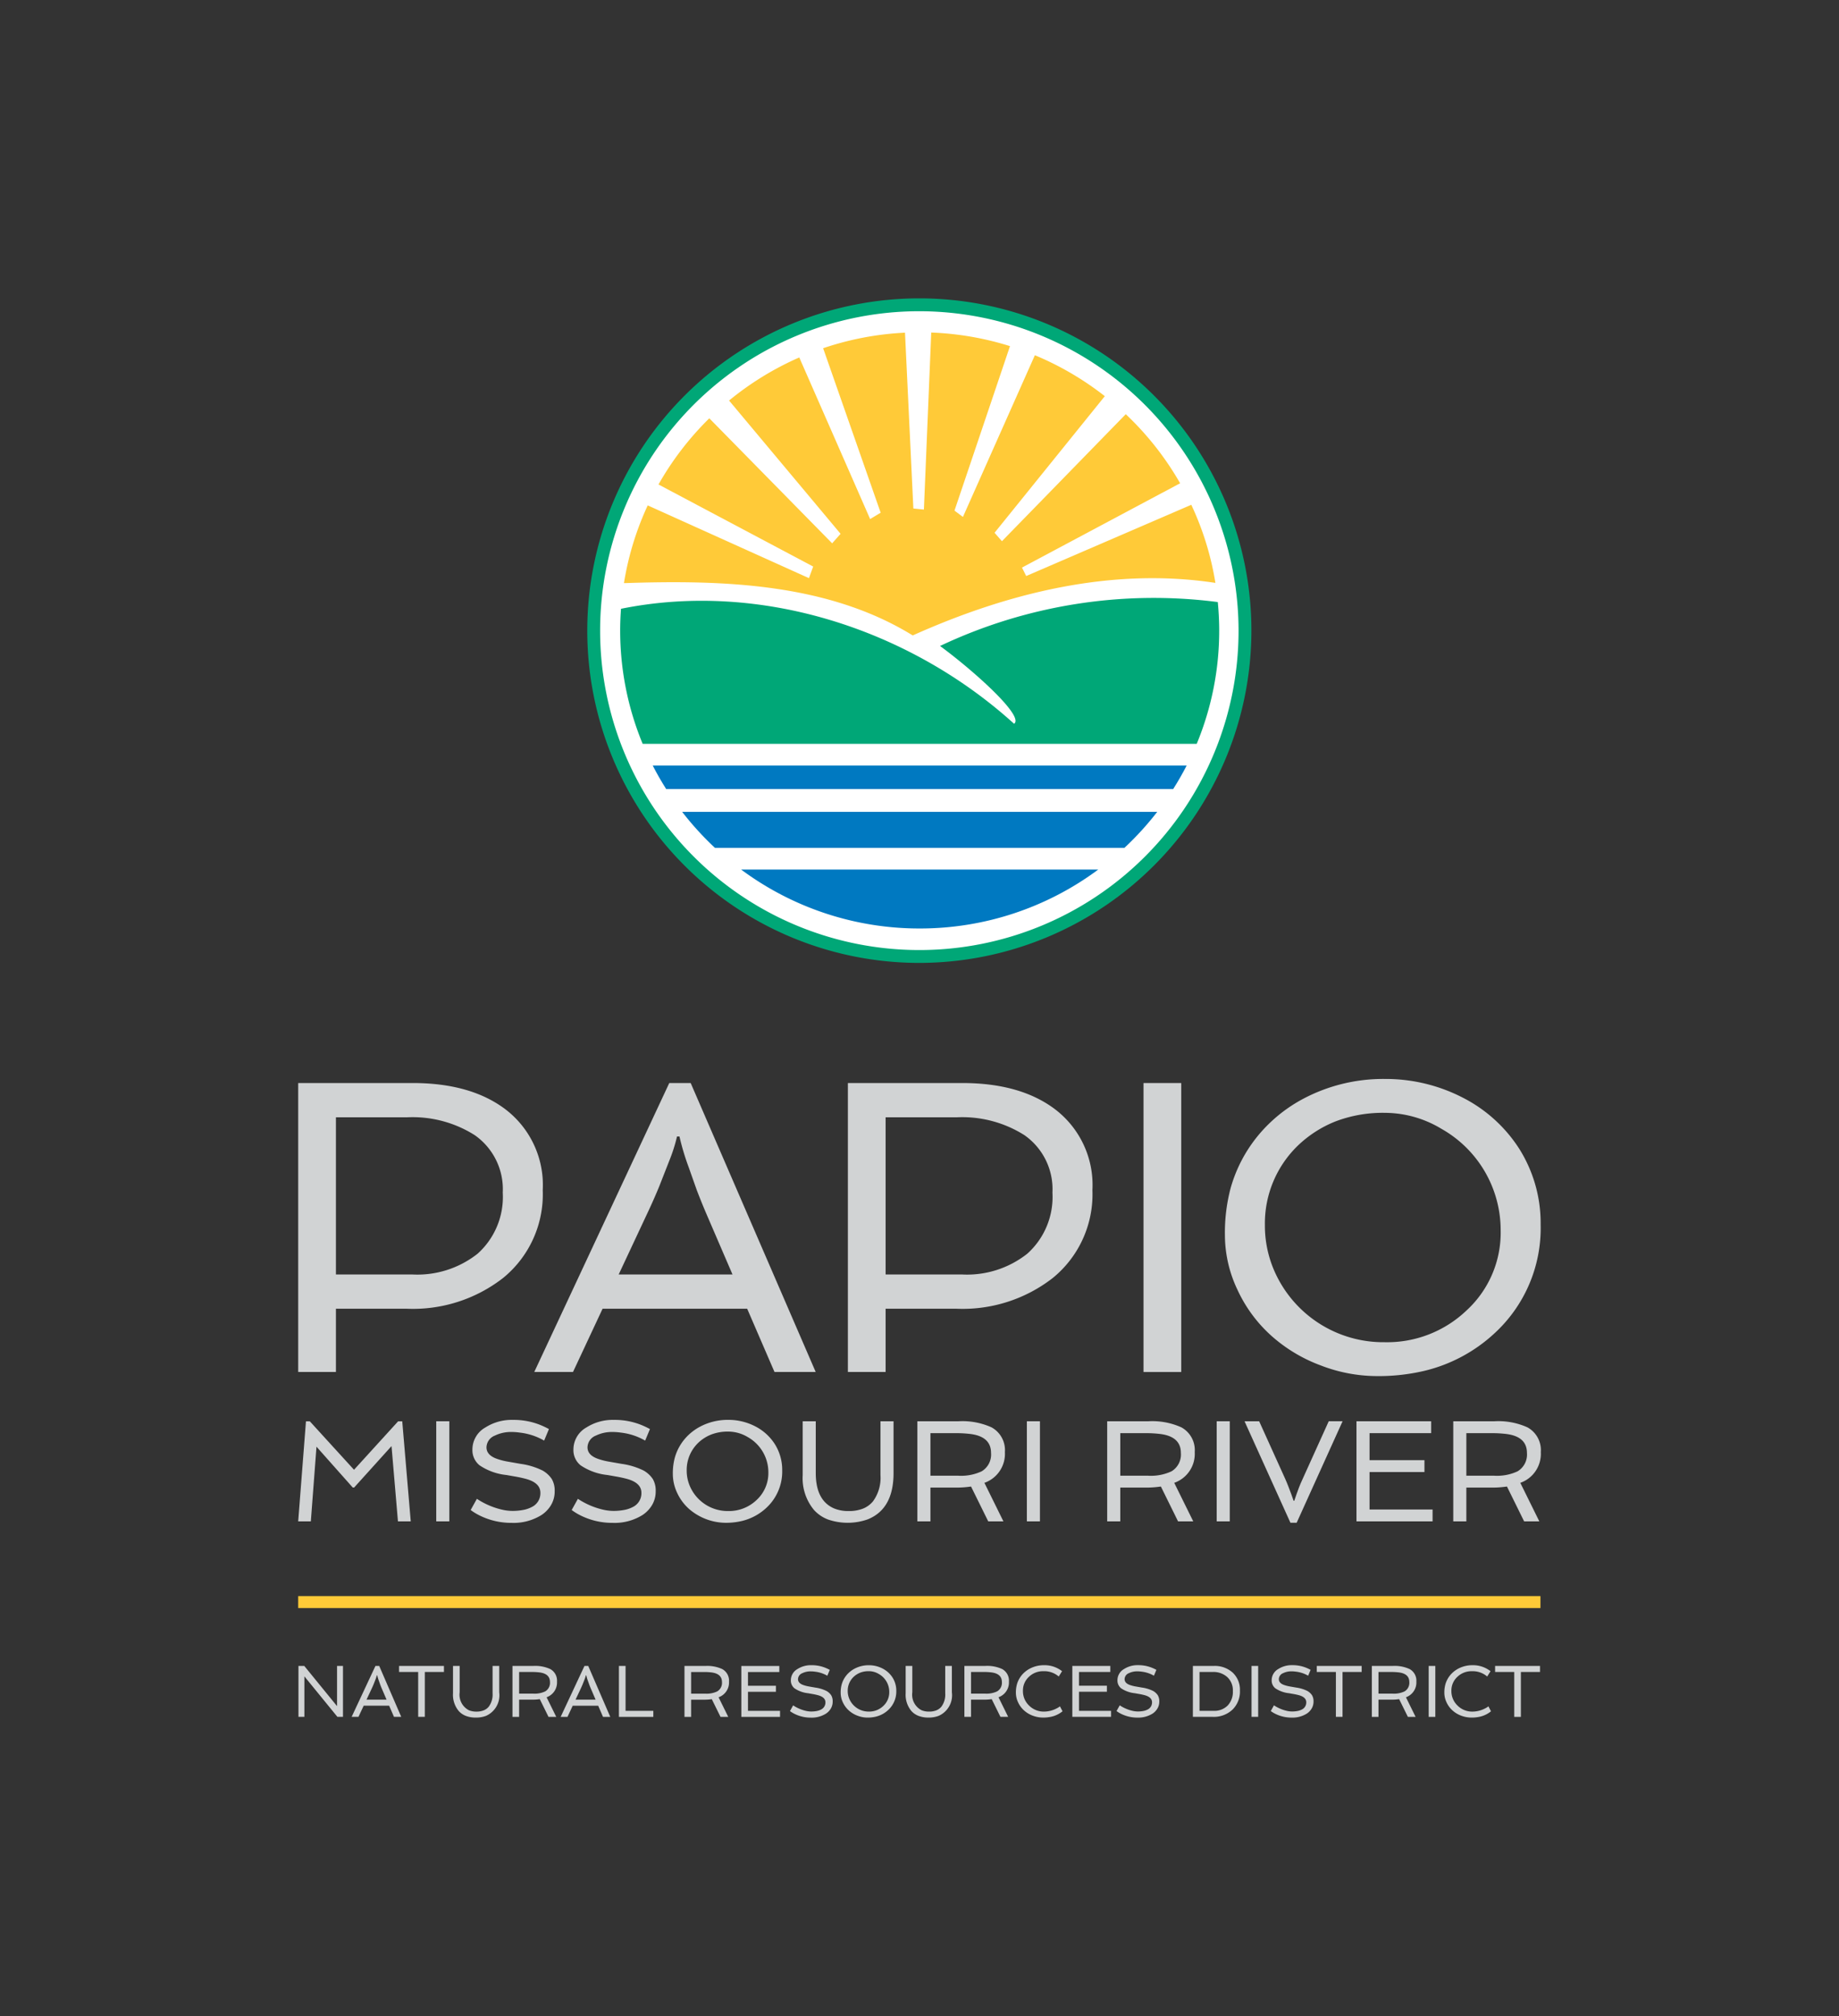 <svg xmlns="http://www.w3.org/2000/svg" id="Layer_1" data-name="Layer 1" viewBox="0 0 174.769 191.475"><rect x="0" y="0" width="174.769" height="191.475" fill="#333333" stroke="none"/><g><rect id="fullLogo" x="28.339" y="151.595" width="118.058" height="1.135" style="fill: #ffca38"></rect><path id="fullLogo-2" data-name="fullLogo" d="M39.155,121.046a9.228,9.228,0,0,0,6.241-1.977,7.237,7.237,0,0,0,2.384-5.796,6.262,6.262,0,0,0-2.675-5.465,11.04,11.04,0,0,0-6.454-1.686h-6.726v14.924ZM28.34,102.865h10.874q5.503,0,8.799,2.481a9.037,9.037,0,0,1,3.566,7.695,10.247,10.247,0,0,1-3.76,8.334,13.952,13.952,0,0,1-9.149,2.927h-6.745v6.008H28.34Z" style="fill: #d1d3d4"></path><path id="fullLogo-3" data-name="fullLogo" d="M69.612,121.046l-2.481-5.757q-.465-1.085-.911-2.248l-.775-2.19a23.314,23.314,0,0,1-.872-2.908H64.34a15.217,15.217,0,0,1-.698,2.209l-.988,2.52q-.446,1.086-.969,2.21l-2.888,6.164Zm-6.008-18.181h2.035L77.52,130.31h-3.915l-2.597-6.008H57.266l-2.811,6.008h-3.682Z" style="fill: #d1d3d4"></path><path id="fullLogo-4" data-name="fullLogo" d="M91.394,121.046a9.228,9.228,0,0,0,6.241-1.977,7.237,7.237,0,0,0,2.384-5.796,6.26,6.26,0,0,0-2.675-5.465,11.04,11.04,0,0,0-6.454-1.686h-6.726v14.924Zm-10.815-18.181h10.874q5.503,0,8.799,2.481a9.037,9.037,0,0,1,3.566,7.695,10.247,10.247,0,0,1-3.76,8.334,13.952,13.952,0,0,1-9.149,2.927h-6.745v6.008h-3.585Z" style="fill: #d1d3d4"></path><rect id="fullLogo-5" data-name="fullLogo" x="108.674" y="102.866" width="3.585" height="27.445" style="fill: #d1d3d4"></rect><path id="fullLogo-6" data-name="fullLogo" d="M123.436,108.719a10.273,10.273,0,0,0-3.227,7.618,10.736,10.736,0,0,0,.892,4.36,11.304,11.304,0,0,0,10.485,6.784,10.929,10.929,0,0,0,7.793-3.023,10.018,10.018,0,0,0,3.236-7.579,11.056,11.056,0,0,0-5.64-9.672,10.445,10.445,0,0,0-5.311-1.511,12.642,12.642,0,0,0-4.719.804,11.06,11.06,0,0,0-3.509,2.219m-2.655,18.113a13.402,13.402,0,0,1-3.198-4.371,12.096,12.096,0,0,1-1.173-5.117,16.578,16.578,0,0,1,.533-4.467,13.659,13.659,0,0,1,1.522-3.489,13.83,13.83,0,0,1,2.365-2.878,14.25,14.25,0,0,1,3.062-2.171,16.234,16.234,0,0,1,7.694-1.861,15.99,15.99,0,0,1,7.444,1.783,13.836,13.836,0,0,1,5.349,4.845,13.24,13.24,0,0,1,2.035,7.192,13.552,13.552,0,0,1-4.419,10.369,14.876,14.876,0,0,1-6.687,3.547,18.992,18.992,0,0,1-4.535.484,14.864,14.864,0,0,1-5.272-1.017,14.688,14.688,0,0,1-4.72-2.849" style="fill: #d1d3d4"></path><path id="fullLogo-7" data-name="fullLogo" d="M143.905,163.065h.631v-4.262h1.817v-.573h-4.266v.573h1.817Zm-2.254-4.337a2.688,2.688,0,0,0-1.714-.568,2.857,2.857,0,0,0-1.356.328,2.539,2.539,0,0,0-.54.383,2.457,2.457,0,0,0-.416.507,2.418,2.418,0,0,0-.268.615,2.915,2.915,0,0,0-.094.787,2.136,2.136,0,0,0,.207.901,2.346,2.346,0,0,0,.564.771,2.588,2.588,0,0,0,.832.502,2.83,2.83,0,0,0,1.01.18,3.309,3.309,0,0,0,.526-.041,2.565,2.565,0,0,0,1.294-.557l-.245-.471a1.649,1.649,0,0,1-.307.194,2.624,2.624,0,0,1-1.206.307,1.952,1.952,0,0,1-1.418-.57,1.885,1.885,0,0,1-.587-1.4,1.76,1.76,0,0,1,.571-1.335,1.924,1.924,0,0,1,1.373-.532,2.11,2.11,0,0,1,1.459.505Zm-5.877,4.337h.631v-4.836h-.631Zm-4.771-2.206v-2.056h1.254a5.622,5.622,0,0,1,.625.034q1.052.109,1.052.922a.942.942,0,0,1-.454.888,2.348,2.348,0,0,1-1.134.212Zm2.954-2.336a3.397,3.397,0,0,0-1.601-.294h-1.984v4.836h.631v-1.633H132.26a4.688,4.688,0,0,0,.707-.051l.83,1.684h.734l-.918-1.862a1.484,1.484,0,0,0,.99-1.486,1.253,1.253,0,0,0-.645-1.195m-7.002,4.542h.632v-4.262h1.817v-.573h-4.265v.573h1.817Zm-6.187-.55a2.819,2.819,0,0,0,.437.266,3.438,3.438,0,0,0,1.541.355,2.55,2.55,0,0,0,1.444-.379,1.471,1.471,0,0,0,.464-.485,1.278,1.278,0,0,0,.175-.664,1.102,1.102,0,0,0-.142-.595,1.308,1.308,0,0,0-.439-.405,3.44,3.44,0,0,0-1.065-.324l-.608-.106a3.253,3.253,0,0,1-.526-.134c-.344-.118-.515-.305-.515-.56a.627.627,0,0,1,.406-.568,1.773,1.773,0,0,1,.802-.174,2.828,2.828,0,0,1,.41.03,3.029,3.029,0,0,1,1.167.386l.233-.557a3.772,3.772,0,0,0-.434-.204,3.427,3.427,0,0,0-1.315-.24,2.364,2.364,0,0,0-1.322.365,1.222,1.222,0,0,0-.628,1.062.941.941,0,0,0,.342.765,2.829,2.829,0,0,0,1.301.471l.488.086c.157.029.305.063.445.099q.71.192.71.673a.738.738,0,0,1-.423.693,1.452,1.452,0,0,1-.432.142,2.747,2.747,0,0,1-.473.042,2.311,2.311,0,0,1-.451-.044,3.692,3.692,0,0,1-1.291-.54Zm-1.83.55h.631v-4.836h-.631Zm-4.943-.573v-3.689H115.25a1.956,1.956,0,0,1,1.38.482,1.707,1.707,0,0,1,.536,1.325,1.892,1.892,0,0,1-.485,1.37,1.772,1.772,0,0,1-1.342.513Zm-.631.573h1.888a2.587,2.587,0,0,0,1.866-.676,2.394,2.394,0,0,0,.717-1.82,2.218,2.218,0,0,0-.7-1.717,2.536,2.536,0,0,0-1.786-.622h-1.984Zm-7.254-.55a2.814,2.814,0,0,0,.437.266,3.441,3.441,0,0,0,1.541.355,2.55,2.55,0,0,0,1.444-.379,1.472,1.472,0,0,0,.464-.485,1.27,1.27,0,0,0,.175-.664,1.094,1.094,0,0,0-.142-.595,1.31,1.31,0,0,0-.439-.405,3.441,3.441,0,0,0-1.065-.324l-.608-.106a3.277,3.277,0,0,1-.526-.134c-.344-.118-.515-.305-.515-.56a.627.627,0,0,1,.406-.568,1.777,1.777,0,0,1,.803-.174,2.825,2.825,0,0,1,.409.03,3.04,3.04,0,0,1,1.169.386l.232-.557a3.788,3.788,0,0,0-.434-.204,3.428,3.428,0,0,0-1.315-.24,2.364,2.364,0,0,0-1.322.365,1.222,1.222,0,0,0-.628,1.062.941.941,0,0,0,.342.765,2.83,2.83,0,0,0,1.301.471l.488.086c.158.029.305.063.445.099q.71.192.71.673a.738.738,0,0,1-.423.693,1.442,1.442,0,0,1-.432.142,2.748,2.748,0,0,1-.473.042,2.312,2.312,0,0,1-.451-.044,3.693,3.693,0,0,1-1.291-.54Zm-4.202.55h3.679v-.573h-3.047v-1.811h2.653v-.573h-2.653v-1.305h2.978v-.573h-3.61Zm-.976-4.337a2.693,2.693,0,0,0-1.715-.568,2.856,2.856,0,0,0-1.355.328,2.537,2.537,0,0,0-.54.383,2.428,2.428,0,0,0-.416.507,2.349,2.349,0,0,0-.268.615,2.911,2.911,0,0,0-.094.787,2.133,2.133,0,0,0,.206.901,2.374,2.374,0,0,0,.564.771,2.609,2.609,0,0,0,.832.502,2.839,2.839,0,0,0,1.011.18,3.311,3.311,0,0,0,.526-.041,2.569,2.569,0,0,0,1.294-.557l-.246-.471a1.621,1.621,0,0,1-.307.194,2.621,2.621,0,0,1-1.206.307,1.952,1.952,0,0,1-1.417-.57,1.881,1.881,0,0,1-.587-1.4,1.756,1.756,0,0,1,.571-1.335,1.921,1.921,0,0,1,1.373-.532,2.109,2.109,0,0,1,1.458.505Zm-8.65,2.131v-2.056h1.254a5.65,5.65,0,0,1,.625.034q1.052.109,1.052.922a.941.941,0,0,1-.455.888,2.345,2.345,0,0,1-1.134.212Zm2.954-2.336a3.394,3.394,0,0,0-1.601-.294H91.651v4.836h.631v-1.633h1.257a4.688,4.688,0,0,0,.707-.051l.831,1.684h.734l-.919-1.862a1.485,1.485,0,0,0,.991-1.486,1.254,1.254,0,0,0-.646-1.195m-9.168,2.312a2.398,2.398,0,0,0,.55,1.683,1.764,1.764,0,0,0,.675.457,2.587,2.587,0,0,0,.95.159,2.625,2.625,0,0,0,.963-.164,2.135,2.135,0,0,0,1.254-2.238v-2.503h-.632v2.606a1.92,1.92,0,0,1-.365,1.267,1.205,1.205,0,0,1-.476.345,1.808,1.808,0,0,1-.698.12,1.784,1.784,0,0,1-.711-.13,1.658,1.658,0,0,1-.878-1.705v-2.503h-.631Zm-4.321-1.966a2.236,2.236,0,0,1,.832-.141,1.835,1.835,0,0,1,.936.266,1.949,1.949,0,0,1,.995,1.705,1.767,1.767,0,0,1-.57,1.335,1.928,1.928,0,0,1-1.374.532,1.992,1.992,0,0,1-1.847-1.195,1.893,1.893,0,0,1-.157-.769A1.804,1.804,0,0,1,81.13,159.26a1.94,1.94,0,0,1,.618-.391m-.254,4.085a2.619,2.619,0,0,0,.929.18,3.339,3.339,0,0,0,.799-.085,2.611,2.611,0,0,0,1.178-.625,2.388,2.388,0,0,0,.779-1.827,2.326,2.326,0,0,0-.358-1.267,2.444,2.444,0,0,0-.943-.854,2.82,2.82,0,0,0-1.312-.314,2.856,2.856,0,0,0-1.355.328,2.537,2.537,0,0,0-.54.383,2.428,2.428,0,0,0-.416.507,2.349,2.349,0,0,0-.268.615,2.911,2.911,0,0,0-.094.787,2.133,2.133,0,0,0,.206.901,2.375,2.375,0,0,0,.564.771,2.609,2.609,0,0,0,.832.502m-6.421-.439a2.815,2.815,0,0,0,.437.266,3.438,3.438,0,0,0,1.54.355,2.55,2.55,0,0,0,1.444-.379,1.471,1.471,0,0,0,.464-.485,1.278,1.278,0,0,0,.174-.664,1.102,1.102,0,0,0-.141-.595,1.308,1.308,0,0,0-.439-.405,3.45,3.45,0,0,0-1.065-.324l-.608-.106a3.25,3.25,0,0,1-.526-.134c-.344-.118-.515-.305-.515-.56a.627.627,0,0,1,.406-.568,1.772,1.772,0,0,1,.802-.174,2.827,2.827,0,0,1,.41.03,3.034,3.034,0,0,1,1.167.386l.233-.557a3.852,3.852,0,0,0-.434-.204,3.431,3.431,0,0,0-1.315-.24,2.363,2.363,0,0,0-1.322.365,1.222,1.222,0,0,0-.628,1.062.942.942,0,0,0,.342.765,2.83,2.83,0,0,0,1.301.471l.488.086c.157.029.305.063.444.099q.711.192.711.673a.738.738,0,0,1-.423.693,1.451,1.451,0,0,1-.432.142,2.748,2.748,0,0,1-.473.042,2.296,2.296,0,0,1-.451-.044,3.684,3.684,0,0,1-1.291-.54Zm-4.621.55H74.13v-.573H71.084v-1.811h2.654v-.573H71.084v-1.305h2.978v-.573H70.452Zm-4.772-2.206v-2.056h1.254a5.65,5.65,0,0,1,.625.034q1.052.109,1.052.922a.941.941,0,0,1-.455.888,2.345,2.345,0,0,1-1.134.212Zm2.954-2.336a3.394,3.394,0,0,0-1.601-.294H65.049v4.836H65.68v-1.633h1.257a4.688,4.688,0,0,0,.707-.051l.831,1.684h.734l-.919-1.862a1.485,1.485,0,0,0,.991-1.486,1.254,1.254,0,0,0-.646-1.195M58.82,163.065h3.268v-.573H59.451v-4.262H58.82Zm-4.123-1.633.51-1.086c.061-.132.118-.261.17-.389l.175-.444a2.741,2.741,0,0,0,.123-.39h.041a4.048,4.048,0,0,0,.153.513l.137.386c.053.137.106.268.161.396l.437,1.014Zm-1.414,1.633h.649l.495-1.058h2.422l.458,1.058h.689l-2.093-4.836h-.358Zm-3.948-2.206v-2.056h1.254a5.619,5.619,0,0,1,.625.034q1.052.109,1.052.922a.942.942,0,0,1-.454.888,2.351,2.351,0,0,1-1.134.212Zm2.954-2.336a3.399,3.399,0,0,0-1.603-.294H48.703v4.836h.631v-1.633h1.257a4.688,4.688,0,0,0,.707-.051l.83,1.684h.735l-.918-1.862a1.484,1.484,0,0,0,.99-1.486,1.254,1.254,0,0,0-.645-1.195m-9.239,2.312a2.403,2.403,0,0,0,.55,1.683,1.765,1.765,0,0,0,.674.457,2.597,2.597,0,0,0,.952.159,2.625,2.625,0,0,0,.963-.164,2.135,2.135,0,0,0,1.253-2.238v-2.503h-.631v2.606a1.915,1.915,0,0,1-.366,1.267,1.206,1.206,0,0,1-.476.345,1.808,1.808,0,0,1-.698.12,1.788,1.788,0,0,1-.711-.13,1.657,1.657,0,0,1-.877-1.705v-2.503h-.632Zm-3.309,2.23h.631v-4.262h1.817v-.573H37.924v.573h1.817Zm-4.91-1.633.509-1.086q.093-.197.171-.389l.174-.444a2.773,2.773,0,0,0,.124-.39h.04a4.285,4.285,0,0,0,.154.513l.136.386q.078.205.161.396l.437,1.014Zm-1.414,1.633h.649l.495-1.058h2.421l.458,1.058h.69l-2.093-4.836h-.358Zm-5.055,0h.564v-3.846l3.138,3.846h.53v-4.836h-.564v3.818l-3.115-3.818h-.553Z" style="fill: #d1d3d4"></path><polygon id="fullLogo-8" data-name="fullLogo" points="29.077 134.998 29.447 134.998 33.643 139.596 37.832 134.998 38.228 134.998 39.035 144.498 37.819 144.498 37.208 137.348 33.656 141.282 33.522 141.282 30.078 137.407 29.54 144.498 28.339 144.498 29.077 134.998" style="fill: #d1d3d4"></polygon><rect id="fullLogo-9" data-name="fullLogo" x="41.459" y="134.99" width="1.242" height="9.508" style="fill: #d1d3d4"></rect><path id="fullLogo-10" data-name="fullLogo" d="M45.32,142.356a7.298,7.298,0,0,0,2.539,1.062,4.531,4.531,0,0,0,.885.087,5.404,5.404,0,0,0,.929-.084,2.835,2.835,0,0,0,.85-.279,1.449,1.449,0,0,0,.833-1.363q0-.946-1.397-1.323c-.273-.071-.564-.136-.873-.194l-.96-.168a5.563,5.563,0,0,1-2.558-.926,1.851,1.851,0,0,1-.672-1.503,2.404,2.404,0,0,1,1.236-2.088,4.643,4.643,0,0,1,2.598-.718,6.774,6.774,0,0,1,2.586.47,7.55,7.55,0,0,1,.852.403l-.456,1.095a5.927,5.927,0,0,0-2.296-.758,5.55,5.55,0,0,0-.806-.061,3.491,3.491,0,0,0-1.578.342,1.232,1.232,0,0,0-.799,1.115q0,.751,1.014,1.1a6.415,6.415,0,0,0,1.035.262l1.194.209a6.796,6.796,0,0,1,2.095.637,2.597,2.597,0,0,1,.864.796,2.163,2.163,0,0,1,.278,1.168,2.514,2.514,0,0,1-.342,1.306,2.912,2.912,0,0,1-.913.953,5.007,5.007,0,0,1-2.841.744,6.759,6.759,0,0,1-3.027-.697,5.483,5.483,0,0,1-.86-.524Z" style="fill: #d1d3d4"></path><path id="fullLogo-11" data-name="fullLogo" d="M54.92,142.356a7.296,7.296,0,0,0,2.539,1.062,4.529,4.529,0,0,0,.885.087,5.405,5.405,0,0,0,.929-.084,2.844,2.844,0,0,0,.85-.279,1.449,1.449,0,0,0,.833-1.363q0-.946-1.397-1.323c-.273-.071-.564-.136-.873-.194l-.96-.168a5.563,5.563,0,0,1-2.558-.926,1.851,1.851,0,0,1-.672-1.503,2.404,2.404,0,0,1,1.236-2.088,4.643,4.643,0,0,1,2.598-.718,6.774,6.774,0,0,1,2.586.47,7.634,7.634,0,0,1,.852.403l-.456,1.095a5.926,5.926,0,0,0-2.296-.758,5.551,5.551,0,0,0-.806-.061,3.491,3.491,0,0,0-1.578.342,1.232,1.232,0,0,0-.799,1.115q0,.751,1.014,1.1a6.387,6.387,0,0,0,1.035.262l1.194.209a6.796,6.796,0,0,1,2.095.637,2.596,2.596,0,0,1,.864.796,2.163,2.163,0,0,1,.278,1.168,2.515,2.515,0,0,1-.342,1.306,2.913,2.913,0,0,1-.913.953,5.007,5.007,0,0,1-2.841.744,6.759,6.759,0,0,1-3.027-.697,5.482,5.482,0,0,1-.86-.524Z" style="fill: #d1d3d4"></path><path id="fullLogo-12" data-name="fullLogo" d="M66.378,137.018a3.564,3.564,0,0,0-1.118,2.639,3.711,3.711,0,0,0,.309,1.51,3.911,3.911,0,0,0,3.631,2.35,3.786,3.786,0,0,0,2.7-1.047,3.474,3.474,0,0,0,1.121-2.626,3.836,3.836,0,0,0-1.954-3.35,3.614,3.614,0,0,0-1.841-.523,4.375,4.375,0,0,0-1.635.279,3.841,3.841,0,0,0-1.215.768m-.92,6.274a4.655,4.655,0,0,1-1.108-1.513,4.209,4.209,0,0,1-.405-1.773,5.682,5.682,0,0,1,.185-1.547,4.668,4.668,0,0,1,.526-1.208,4.794,4.794,0,0,1,.82-.998,5.031,5.031,0,0,1,1.06-.752,5.625,5.625,0,0,1,2.665-.645,5.54,5.54,0,0,1,2.578.618,4.792,4.792,0,0,1,1.854,1.679,4.591,4.591,0,0,1,.705,2.491,4.694,4.694,0,0,1-1.531,3.592,5.154,5.154,0,0,1-2.316,1.229,6.551,6.551,0,0,1-1.571.168,5.38,5.38,0,0,1-3.462-1.34" style="fill: #d1d3d4"></path><path id="fullLogo-13" data-name="fullLogo" d="M76.284,134.99h1.242v4.921q0,2.592,1.726,3.351a3.503,3.503,0,0,0,1.397.255,3.602,3.602,0,0,0,1.373-.234,2.392,2.392,0,0,0,.936-.68,3.773,3.773,0,0,0,.718-2.489v-5.124h1.242v4.921q0,3.419-2.465,4.399a5.736,5.736,0,0,1-3.763.01,3.461,3.461,0,0,1-1.325-.896,4.72,4.72,0,0,1-1.081-3.309Z" style="fill: #d1d3d4"></path><path id="fullLogo-14" data-name="fullLogo" d="M91.062,140.161a4.619,4.619,0,0,0,2.229-.416,1.853,1.853,0,0,0,.892-1.746q0-1.597-2.067-1.813a11.274,11.274,0,0,0-1.23-.067H88.424v4.041ZM95.5,137.918a2.917,2.917,0,0,1-1.947,2.92l1.806,3.66H93.916l-1.633-3.31a9.306,9.306,0,0,1-1.389.101h-2.47v3.21H87.182v-9.508h3.9a6.703,6.703,0,0,1,3.149.577,2.466,2.466,0,0,1,1.269,2.35" style="fill: #d1d3d4"></path><rect id="fullLogo-15" data-name="fullLogo" x="97.588" y="134.99" width="1.242" height="9.508" style="fill: #d1d3d4"></rect><path id="fullLogo-16" data-name="fullLogo" d="M109.103,140.161a4.621,4.621,0,0,0,2.229-.416,1.855,1.855,0,0,0,.892-1.746q0-1.597-2.067-1.813a11.256,11.256,0,0,0-1.229-.067h-2.463v4.041Zm4.438-2.243a2.917,2.917,0,0,1-1.948,2.92l1.807,3.66h-1.444l-1.632-3.31a9.306,9.306,0,0,1-1.389.101h-2.47v3.21h-1.243v-9.508h3.9a6.708,6.708,0,0,1,3.15.577,2.466,2.466,0,0,1,1.269,2.35" style="fill: #d1d3d4"></path><rect id="fullLogo-17" data-name="fullLogo" x="115.628" y="134.99" width="1.242" height="9.508" style="fill: #d1d3d4"></rect><path id="fullLogo-18" data-name="fullLogo" d="M118.274,134.99h1.39l2.47,5.459c.112.251.215.498.309.744q.321.827.495,1.35H123c.064-.202.132-.405.209-.611l.242-.658c.093-.243.199-.488.315-.738l2.51-5.547h1.316l-4.364,9.642h-.591Z" style="fill: #d1d3d4"></path><polygon id="fullLogo-19" data-name="fullLogo" points="128.913 134.99 136.009 134.99 136.009 136.119 130.155 136.119 130.155 138.684 135.372 138.684 135.372 139.812 130.155 139.812 130.155 143.37 136.145 143.37 136.145 144.498 128.913 144.498 128.913 134.99" style="fill: #d1d3d4"></polygon><path id="fullLogo-20" data-name="fullLogo" d="M141.992,140.161a4.621,4.621,0,0,0,2.229-.416,1.855,1.855,0,0,0,.892-1.746q0-1.597-2.067-1.813a11.258,11.258,0,0,0-1.229-.067h-2.463v4.041Zm4.438-2.243a2.917,2.917,0,0,1-1.948,2.92l1.807,3.66h-1.444l-1.632-3.31a9.304,9.304,0,0,1-1.389.101h-2.47v3.21h-1.243v-9.508h3.9a6.705,6.705,0,0,1,3.15.577,2.466,2.466,0,0,1,1.269,2.35" style="fill: #d1d3d4"></path><circle id="fullLogo-21" data-name="fullLogo" cx="87.369" cy="59.897" r="30.82" style="fill: #fff"></circle><path id="fullLogo-22" data-name="fullLogo" d="M86.741,60.353c8.971-4.021,18.866-6.501,28.765-4.99a27.931,27.931,0,0,0-2.291-7.419l-15.69,6.766-.401-.802L112.153,45.9a28.444,28.444,0,0,0-5.166-6.56L95.22,51.403l-.702-.802,10.478-12.973a28.495,28.495,0,0,0-6.647-3.889l-6.837,15.359-.802-.601,5.274-15.622A28.537,28.537,0,0,0,88.5,31.584l-.697,16.813-1.002-.1-.795-16.7a28.43,28.43,0,0,0-7.78,1.477l5.468,15.624-1.002.601L75.959,33.951a28.507,28.507,0,0,0-6.672,4.091l10.598,12.659-.802.902L67.409,39.73A28.452,28.452,0,0,0,62.58,46.015L77.28,53.809l-.401,1.103-15.323-6.91a28.019,28.019,0,0,0-2.259,7.381H59.4C68.72,55.072,78.663,55.382,86.741,60.353Z" style="fill: #ffca38"></path><path id="fullLogo-23" data-name="fullLogo" d="M87.402,88.186A28.398,28.398,0,0,0,104.37,82.59H70.435A28.397,28.397,0,0,0,87.402,88.186Z" style="fill: #0079c1"></path><path id="fullLogo-24" data-name="fullLogo" d="M109.975,77.11H64.829a28.57,28.57,0,0,0,3.117,3.419h38.912A28.579,28.579,0,0,0,109.975,77.11Z" style="fill: #0079c1"></path><path id="fullLogo-25" data-name="fullLogo" d="M62.033,72.714c.391.763.819,1.504,1.275,2.225h48.188c.457-.721.884-1.462,1.276-2.225Z" style="fill: #0079c1"></path><path id="fullLogo-26" data-name="fullLogo" d="M115.733,57.183a47.451,47.451,0,0,0-26.395,4.171c3.214,2.364,8.048,6.694,7.034,7.388-9.883-8.957-24.064-13.612-37.356-10.92-.049.677-.078,1.36-.078,2.05a28.096,28.096,0,0,0,2.138,10.779h52.653a28.096,28.096,0,0,0,2.138-10.779C115.866,58.965,115.817,58.069,115.733,57.183Z" style="fill: #00a777"></path><path id="fullLogo-27" data-name="fullLogo" d="M87.369,91.455a31.558,31.558,0,1,1,31.558-31.558A31.594,31.594,0,0,1,87.369,91.455Zm0-61.895a30.337,30.337,0,1,0,30.337,30.337A30.372,30.372,0,0,0,87.369,29.56Z" style="fill: #00a777"></path></g></svg>